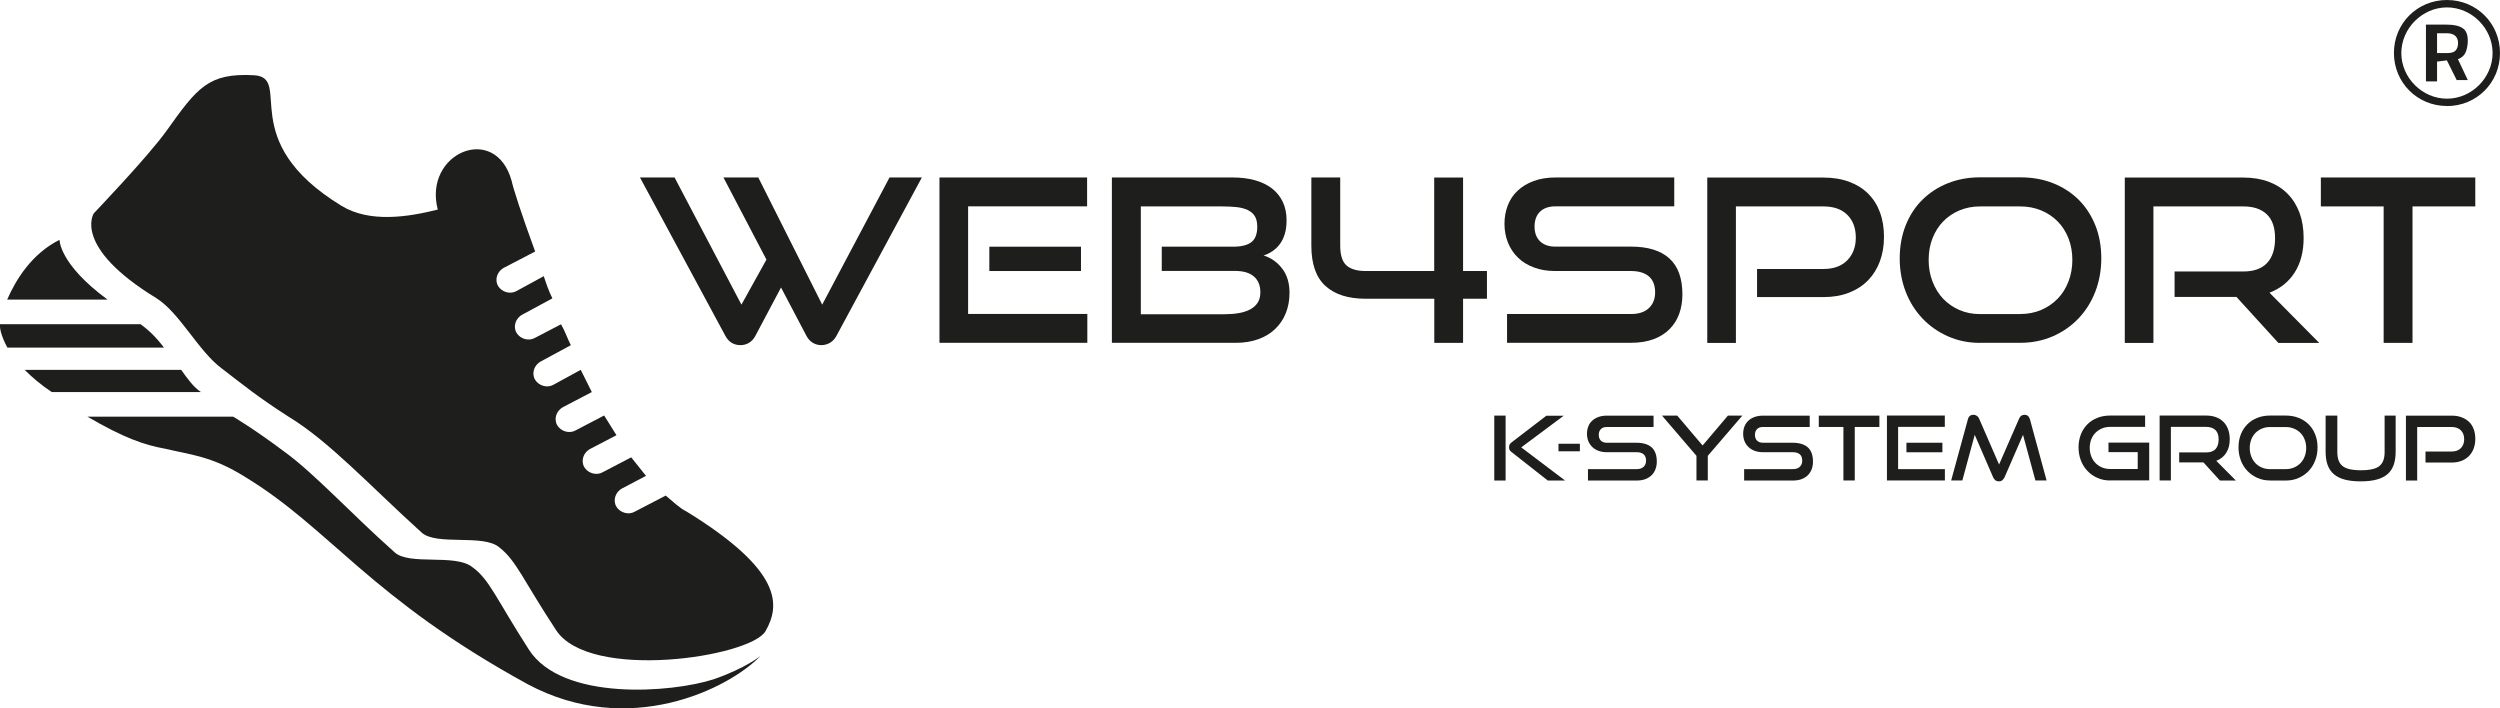 <?xml version="1.0" encoding="UTF-8"?>
<svg id="Vrstva_2" data-name="Vrstva 2" xmlns="http://www.w3.org/2000/svg" xmlns:xlink="http://www.w3.org/1999/xlink" viewBox="0 0 330.88 93.75">
  <defs>
    <style>
      .cls-1 {
        fill: none;
      }

      .cls-2 {
        fill: #1e1e1c;
      }

      .cls-3 {
        clip-path: url(#clippath);
      }
    </style>
    <clipPath id="clippath">
      <rect class="cls-1" width="330.88" height="93.75"/>
    </clipPath>
  </defs>
  <g id="w4s-logo">
    <g class="cls-3">
      <path class="cls-2" d="M20.72,39.48c3.1,1.96,5.55,7.02,8.65,9.3,2.77,2.12,4.73,3.75,8.81,6.36,5.38,3.26,10.77,9.14,17.62,15.34,1.96,1.79,8.16.16,10.28,1.96,2.28,1.79,3.1,4.24,7.5,10.93,4.41,6.85,25.78,3.59,27.74.16,1.96-3.43,2.28-7.99-10.44-15.82-.98-.49-1.79-1.31-2.77-2.12l-4.08,2.12c-.82.49-1.96.16-2.45-.65-.49-.82-.16-1.96.82-2.45l3.1-1.63c-.65-.82-1.3-1.63-1.96-2.45l-3.75,1.96c-.82.49-1.96.16-2.45-.65-.49-.82-.16-1.96.82-2.45l3.43-1.79c-.49-.81-1.14-1.8-1.63-2.61l-3.75,1.96c-.82.49-1.96.16-2.45-.65-.49-.82-.16-1.96.82-2.45l3.75-1.96c-.49-.98-.98-1.96-1.47-2.94l-3.59,1.96c-.82.49-1.96.16-2.45-.65-.49-.82-.16-1.96.81-2.45l3.92-2.12c-.49-.98-.81-1.96-1.3-2.77l-3.43,1.79c-.82.49-1.96.16-2.45-.65-.49-.82-.16-1.96.82-2.45l3.92-2.12c-.49-.98-.82-1.96-1.14-2.94l-3.59,1.96c-.82.49-1.96.16-2.45-.65-.49-.81-.16-1.96.82-2.45l4.08-2.12c-1.8-4.89-2.94-8.48-3.1-9.3-2.12-7.83-11.75-3.75-9.79,3.75-3.92.98-8.97,1.79-12.73-.49-14.19-8.65-6.36-16.97-11.58-17.29-6.04-.33-7.51,1.63-11.58,7.34-2.45,3.43-9.63,10.93-9.63,10.93,0,0-2.94,4.4,8.32,11.26"/>
      <path class="cls-2" d="M30.84,55.15H11.58c4.73,2.77,7.51,3.75,10.28,4.24,3.43.82,6.2.98,10.61,3.75,11.26,6.85,16.48,15.99,37.36,27.41,13.38,7.18,26.59.65,30.84-3.75,0,0-1.96,1.63-6.2,3.1-5.55,1.8-20.07,2.94-24.47-3.92-4.4-6.85-5.22-9.3-7.5-10.93-2.28-1.8-8.32-.16-10.28-1.96-5.71-5.06-10.6-10.44-14.68-13.38-3.92-2.94-6.69-4.57-6.69-4.57"/>
      <path class="cls-2" d="M18.6,42.91H0v.33s0,.98.98,2.77h20.72c-.98-1.31-1.96-2.28-3.1-3.1"/>
      <path class="cls-2" d="M23.98,48.95H3.26c.98.98,2.12,1.96,3.59,2.94h19.74c-.98-.65-1.79-1.79-2.61-2.94"/>
      <path class="cls-2" d="M323.86,14.03c-3.92,0-7.02-3.1-7.02-7.02S319.94,0,323.86,0s7.02,3.1,7.02,7.02-3.1,7.02-7.02,7.02M323.86.98c-3.26,0-6.04,2.77-6.04,6.04s2.77,6.04,6.04,6.04,6.04-2.77,6.04-6.04-2.77-6.04-6.04-6.04"/>
      <path class="cls-2" d="M322.55,4.41v2.61h1.47c.49,0,.82-.16.98-.33s.33-.49.33-.98c0-.82-.49-1.31-1.47-1.31h-1.3ZM322.55,8.16v2.61h-1.47V3.26h2.77c.98,0,1.63.16,2.12.49.49.33.65.98.65,1.63s-.16,1.31-.33,1.63c-.16.33-.49.65-.98.82l1.31,2.77h-1.47l-1.3-2.61-1.3.16Z"/>
      <path class="cls-2" d="M197.77,55.01h1.5v8.59h-1.5v-8.59ZM204.84,63.59l-4.81-3.78c-.13-.1-.22-.2-.25-.3-.04-.1-.05-.21-.05-.32,0-.13.02-.25.07-.35.05-.1.15-.21.31-.33l4.55-3.49h2.3l-5.62,4.19,5.8,4.39h-2.29Z"/>
      <rect class="cls-2" x="206.27" y="58.73" width="2.83" height="1"/>
      <path class="cls-2" d="M210.17,63.59v-1.5h6.44c.4,0,.71-.1.93-.31.22-.21.32-.48.32-.82,0-.37-.11-.65-.32-.83-.22-.19-.53-.28-.93-.28h-3.95c-.4,0-.77-.06-1.09-.18-.33-.12-.6-.29-.83-.51-.22-.22-.4-.47-.52-.77-.12-.3-.18-.63-.18-.98s.06-.67.17-.96c.11-.3.28-.55.51-.76.22-.21.5-.38.83-.5.33-.12.71-.18,1.13-.18h6.17v1.5h-6.17c-.35,0-.62.09-.8.28-.19.19-.28.44-.28.77s.1.59.29.77c.19.18.46.27.79.27h3.93c.87,0,1.54.21,1.99.61.45.41.68,1.03.68,1.87,0,.36-.05.7-.17,1-.11.31-.27.57-.5.8-.22.22-.5.4-.83.53-.34.13-.73.19-1.18.19h-6.44Z"/>
      <polygon class="cls-2" points="224.53 63.59 224.53 60.33 219.97 55.01 221.99 55.01 225.34 58.96 228.69 55.01 230.6 55.01 226.03 60.33 226.03 63.59 224.53 63.59"/>
      <path class="cls-2" d="M230.84,63.59v-1.5h6.44c.4,0,.71-.1.93-.31.22-.21.32-.48.32-.82,0-.37-.11-.65-.32-.83-.22-.19-.53-.28-.93-.28h-3.95c-.4,0-.77-.06-1.09-.18-.33-.12-.6-.29-.83-.51-.22-.22-.4-.47-.52-.77-.12-.3-.18-.63-.18-.98s.06-.67.17-.96c.12-.3.28-.55.51-.76.22-.21.5-.38.83-.5.33-.12.71-.18,1.13-.18h6.17v1.5h-6.17c-.35,0-.62.09-.8.28-.19.19-.28.44-.28.77s.1.59.29.77c.19.18.46.27.79.27h3.93c.87,0,1.54.21,1.99.61.45.41.68,1.03.68,1.87,0,.36-.05.7-.16,1s-.28.57-.5.8c-.22.22-.5.4-.83.53-.34.13-.73.19-1.18.19h-6.44Z"/>
      <polygon class="cls-2" points="243.98 63.59 243.98 56.51 240.72 56.51 240.72 55.01 248.74 55.01 248.74 56.51 245.48 56.51 245.48 63.59 243.98 63.59"/>
      <path class="cls-2" d="M249.74,63.59v-8.59h7.66v1.5h-6.18v5.59h6.19v1.5h-7.68ZM252.32,58.6h4.76v1.26h-4.76v-1.26Z"/>
      <path class="cls-2" d="M269.39,63.59l-1.64-6.04-2.43,5.59c-.09.18-.19.32-.31.42-.12.1-.27.15-.46.15-.35,0-.61-.19-.77-.57l-2.42-5.59-1.64,6.04h-1.48l2.21-8.08c.1-.41.35-.61.74-.61.16,0,.3.04.44.13.14.09.24.21.31.38l2.64,6.07,2.65-6.07c.14-.34.38-.51.72-.51.36,0,.6.2.72.61l2.2,8.08h-1.49Z"/>
      <path class="cls-2" d="M279.26,63.59c-.6,0-1.15-.11-1.66-.34-.51-.22-.95-.53-1.32-.92-.37-.39-.67-.85-.87-1.39-.21-.54-.31-1.11-.31-1.74s.11-1.2.31-1.72c.21-.52.5-.96.87-1.33.37-.37.81-.65,1.32-.85.51-.2,1.06-.3,1.66-.3h4.65v1.5h-4.65c-.39,0-.74.07-1.07.21-.33.14-.61.33-.85.57-.24.24-.42.54-.56.87-.13.34-.2.71-.2,1.12s.07.78.2,1.12c.13.35.32.64.56.89.24.25.52.44.85.58.33.14.68.21,1.07.21h3.67v-2.23h-3.87v-1.26h5.39v5h-5.18Z"/>
      <path class="cls-2" d="M293.8,63.59l-2.17-2.39h-3.21v-1.32h3.58c.54,0,.95-.15,1.23-.44.27-.3.41-.72.41-1.28s-.14-.97-.43-1.25c-.29-.27-.69-.41-1.21-.41h-4.68v7.09h-1.49v-8.59h6.17c.49,0,.92.07,1.31.22.39.15.71.35.98.63.27.27.47.6.61.99.14.39.21.82.21,1.3,0,.72-.16,1.32-.47,1.8-.31.49-.75.83-1.31,1.05l2.59,2.61h-2.12Z"/>
      <path class="cls-2" d="M300.43,63.59c-.6,0-1.15-.11-1.66-.34-.51-.23-.95-.53-1.32-.92-.37-.39-.67-.85-.87-1.39s-.31-1.11-.31-1.74.11-1.2.31-1.72c.21-.52.5-.96.87-1.33.37-.37.81-.65,1.32-.85.51-.2,1.06-.3,1.66-.3h2.09c.62,0,1.19.1,1.71.31.52.2.96.49,1.33.86.37.37.66.81.86,1.33.21.52.31,1.09.31,1.71s-.1,1.2-.31,1.74c-.21.54-.5,1-.87,1.39-.37.39-.82.7-1.33.92-.51.23-1.07.34-1.69.34h-2.09ZM302.52,62.09c.39,0,.76-.07,1.09-.21.33-.14.62-.34.86-.58.24-.25.43-.55.56-.89.13-.35.2-.72.2-1.12s-.07-.77-.2-1.11c-.13-.34-.32-.64-.56-.88-.24-.24-.52-.44-.86-.57-.33-.14-.69-.21-1.09-.21h-2.09c-.39,0-.74.07-1.07.21-.33.14-.61.33-.85.57-.23.24-.42.53-.55.87-.13.34-.2.71-.2,1.12s.07.78.2,1.12c.13.35.32.64.55.89.24.25.52.44.85.58.33.14.68.21,1.07.21h2.09Z"/>
      <path class="cls-2" d="M315.61,55.01h1.46v4.79c0,.66-.09,1.24-.26,1.73-.17.49-.45.9-.81,1.22-.37.32-.85.56-1.44.72s-1.3.24-2.13.24-1.53-.08-2.12-.24c-.59-.16-1.06-.4-1.43-.72-.37-.32-.64-.73-.82-1.22-.17-.49-.26-1.07-.26-1.73v-4.79h1.55v4.79c0,.43.05.8.16,1.11.11.31.28.56.52.76.24.2.56.34.96.43.4.09.9.14,1.49.14s1.09-.05,1.49-.14c.4-.09.72-.23.96-.43.24-.2.41-.45.52-.76.11-.31.16-.68.16-1.11v-4.79Z"/>
      <path class="cls-2" d="M321.02,61.21v-1.45h3.45c.53,0,.94-.15,1.23-.45s.44-.69.44-1.18-.15-.89-.44-1.18c-.3-.29-.71-.44-1.23-.44h-4.55v7.09h-1.49v-8.59h6.04c.5,0,.94.07,1.33.22.39.15.72.35.99.61.27.26.47.58.61.96.14.38.21.8.21,1.28s-.07.89-.21,1.27c-.14.38-.35.71-.61.99-.27.28-.6.49-.99.65-.39.15-.83.23-1.33.23h-3.45Z"/>
      <path class="cls-2" d="M103.36,38.07l-3.4,6.41c-.22.4-.5.7-.84.9-.34.2-.71.3-1.11.3-.88,0-1.55-.4-1.99-1.2l-11.32-20.99h4.58l8.85,16.83,3.31-5.96-5.69-10.87h4.61l8.46,16.83,8.91-16.83h4.28l-11.32,20.99c-.22.4-.51.7-.86.9-.35.2-.73.3-1.13.3s-.77-.1-1.11-.3c-.34-.2-.62-.5-.84-.9l-3.37-6.41Z"/>
      <path class="cls-2" d="M124.34,45.38v-21.89h19.54v3.82h-15.75v14.24h15.78v3.82h-19.57ZM130.94,32.65h12.13v3.22h-12.13v-3.22Z"/>
      <path class="cls-2" d="M147.16,45.38v-21.89h16.02c1.06,0,2.03.12,2.9.36.87.24,1.62.6,2.24,1.07.62.47,1.1,1.06,1.45,1.78.34.71.51,1.53.51,2.45,0,.7-.08,1.31-.24,1.83-.16.52-.38.97-.66,1.34-.28.37-.61.68-.98.93-.37.25-.76.44-1.16.56,1,.32,1.83.9,2.47,1.75.64.84.96,1.91.96,3.19,0,1-.17,1.91-.5,2.72-.33.82-.81,1.51-1.42,2.09-.61.58-1.36,1.03-2.23,1.34-.87.31-1.84.47-2.9.47h-16.47ZM153.76,35.87v-3.22h9.45c1.08,0,1.89-.2,2.41-.6.52-.4.78-1.08.78-2.05,0-.58-.11-1.05-.33-1.4-.22-.35-.54-.62-.95-.81-.41-.19-.9-.32-1.47-.38-.57-.06-1.21-.09-1.91-.09h-10.75v14.27h11.08c.68,0,1.31-.05,1.9-.15.58-.1,1.08-.27,1.51-.5.42-.23.75-.52.98-.89.23-.36.35-.82.35-1.36,0-.9-.28-1.6-.85-2.09-.56-.49-1.38-.74-2.47-.74h-9.73Z"/>
      <path class="cls-2" d="M189.83,45.38v-5.84h-9.07c-2.31,0-4.09-.56-5.33-1.69-1.24-1.12-1.87-2.9-1.87-5.33v-9.03h3.82v9c0,1.26.27,2.14.83,2.64.55.49,1.4.74,2.54.74h9.07v-12.37h3.82v12.37h3.16v3.67h-3.16v5.84h-3.82Z"/>
      <path class="cls-2" d="M199.46,45.38v-3.82h16.41c1.03,0,1.81-.26,2.36-.78.55-.52.83-1.22.83-2.08,0-.94-.28-1.65-.83-2.12-.55-.47-1.34-.71-2.36-.71h-10.06c-1.02,0-1.95-.15-2.79-.47-.83-.31-1.54-.74-2.11-1.3-.57-.55-1.01-1.21-1.32-1.97-.31-.76-.47-1.6-.47-2.5s.15-1.7.44-2.45c.29-.75.72-1.4,1.3-1.94.57-.54,1.28-.97,2.12-1.28.84-.31,1.81-.47,2.89-.47h15.72v3.82h-15.72c-.88,0-1.57.24-2.05.71-.48.47-.72,1.13-.72,1.97s.25,1.49.74,1.96c.49.46,1.16.69,2,.69h10.03c2.23,0,3.92.52,5.07,1.56,1.15,1.04,1.73,2.63,1.73,4.76,0,.92-.14,1.78-.42,2.56-.28.78-.7,1.46-1.27,2.03-.56.57-1.27,1.02-2.12,1.34-.86.32-1.85.48-3,.48h-16.41Z"/>
      <path class="cls-2" d="M232.55,39.3v-3.7h8.79c1.35,0,2.4-.38,3.15-1.15.75-.76,1.13-1.77,1.13-3.01s-.38-2.27-1.13-3.01c-.75-.74-1.8-1.11-3.15-1.11h-11.59v18.07h-3.79v-21.89h15.39c1.26,0,2.4.19,3.39.56.99.37,1.83.89,2.51,1.57.68.67,1.2,1.49,1.56,2.46.36.96.54,2.05.54,3.25s-.18,2.26-.54,3.24c-.36.97-.88,1.81-1.56,2.51-.68.7-1.52,1.25-2.51,1.64-.99.39-2.12.59-3.39.59h-8.79Z"/>
      <path class="cls-2" d="M262.06,45.38c-1.53,0-2.94-.29-4.23-.86-1.29-.57-2.42-1.35-3.37-2.35s-1.7-2.17-2.23-3.54c-.53-1.37-.8-2.84-.8-4.43s.27-3.07.8-4.4c.53-1.32,1.27-2.45,2.23-3.39.95-.93,2.08-1.66,3.37-2.17,1.29-.51,2.7-.77,4.23-.77h5.33c1.59,0,3.04.26,4.35.78,1.31.52,2.44,1.26,3.39,2.2.94.94,1.67,2.07,2.2,3.39.52,1.31.78,2.76.78,4.35s-.27,3.06-.8,4.43c-.53,1.37-1.28,2.54-2.23,3.54-.95.99-2.08,1.78-3.39,2.35-1.31.57-2.74.86-4.31.86h-5.33ZM267.39,41.56c1,0,1.93-.18,2.77-.54.84-.36,1.57-.86,2.18-1.49.61-.63,1.09-1.39,1.43-2.28.34-.88.51-1.84.51-2.86s-.17-1.97-.51-2.84c-.34-.87-.82-1.62-1.43-2.24-.61-.62-1.34-1.11-2.18-1.46-.84-.35-1.77-.53-2.77-.53h-5.33c-.99,0-1.89.18-2.73.53-.83.35-1.55.84-2.15,1.46-.6.62-1.07,1.36-1.41,2.23-.34.86-.51,1.82-.51,2.86s.17,1.98.51,2.86c.34.88.81,1.64,1.41,2.28.6.63,1.32,1.13,2.15,1.49.83.36,1.74.54,2.73.54h5.33Z"/>
      <path class="cls-2" d="M301.54,45.38l-5.54-6.08h-8.19v-3.37h9.12c1.38,0,2.43-.38,3.13-1.13.7-.75,1.05-1.84,1.05-3.27s-.37-2.48-1.1-3.17-1.76-1.04-3.08-1.04h-11.92v18.07h-3.79v-21.89h15.72c1.24,0,2.36.19,3.34.56.98.37,1.82.9,2.5,1.6.68.69,1.2,1.53,1.57,2.51.36.98.54,2.09.54,3.31,0,1.83-.4,3.36-1.19,4.59-.79,1.24-1.9,2.12-3.33,2.67l6.59,6.65h-5.42Z"/>
      <polygon class="cls-2" points="315.48 45.38 315.48 27.32 307.17 27.32 307.17 23.49 327.61 23.49 327.61 27.32 319.3 27.32 319.3 45.38 315.48 45.38"/>
      <path class="cls-2" d="M14.23,39.65c-6.43-4.73-6.35-7.91-6.35-7.91-3.66,1.83-5.78,5.26-6.93,7.91h13.28Z"/>
    </g>
  </g>
</svg>